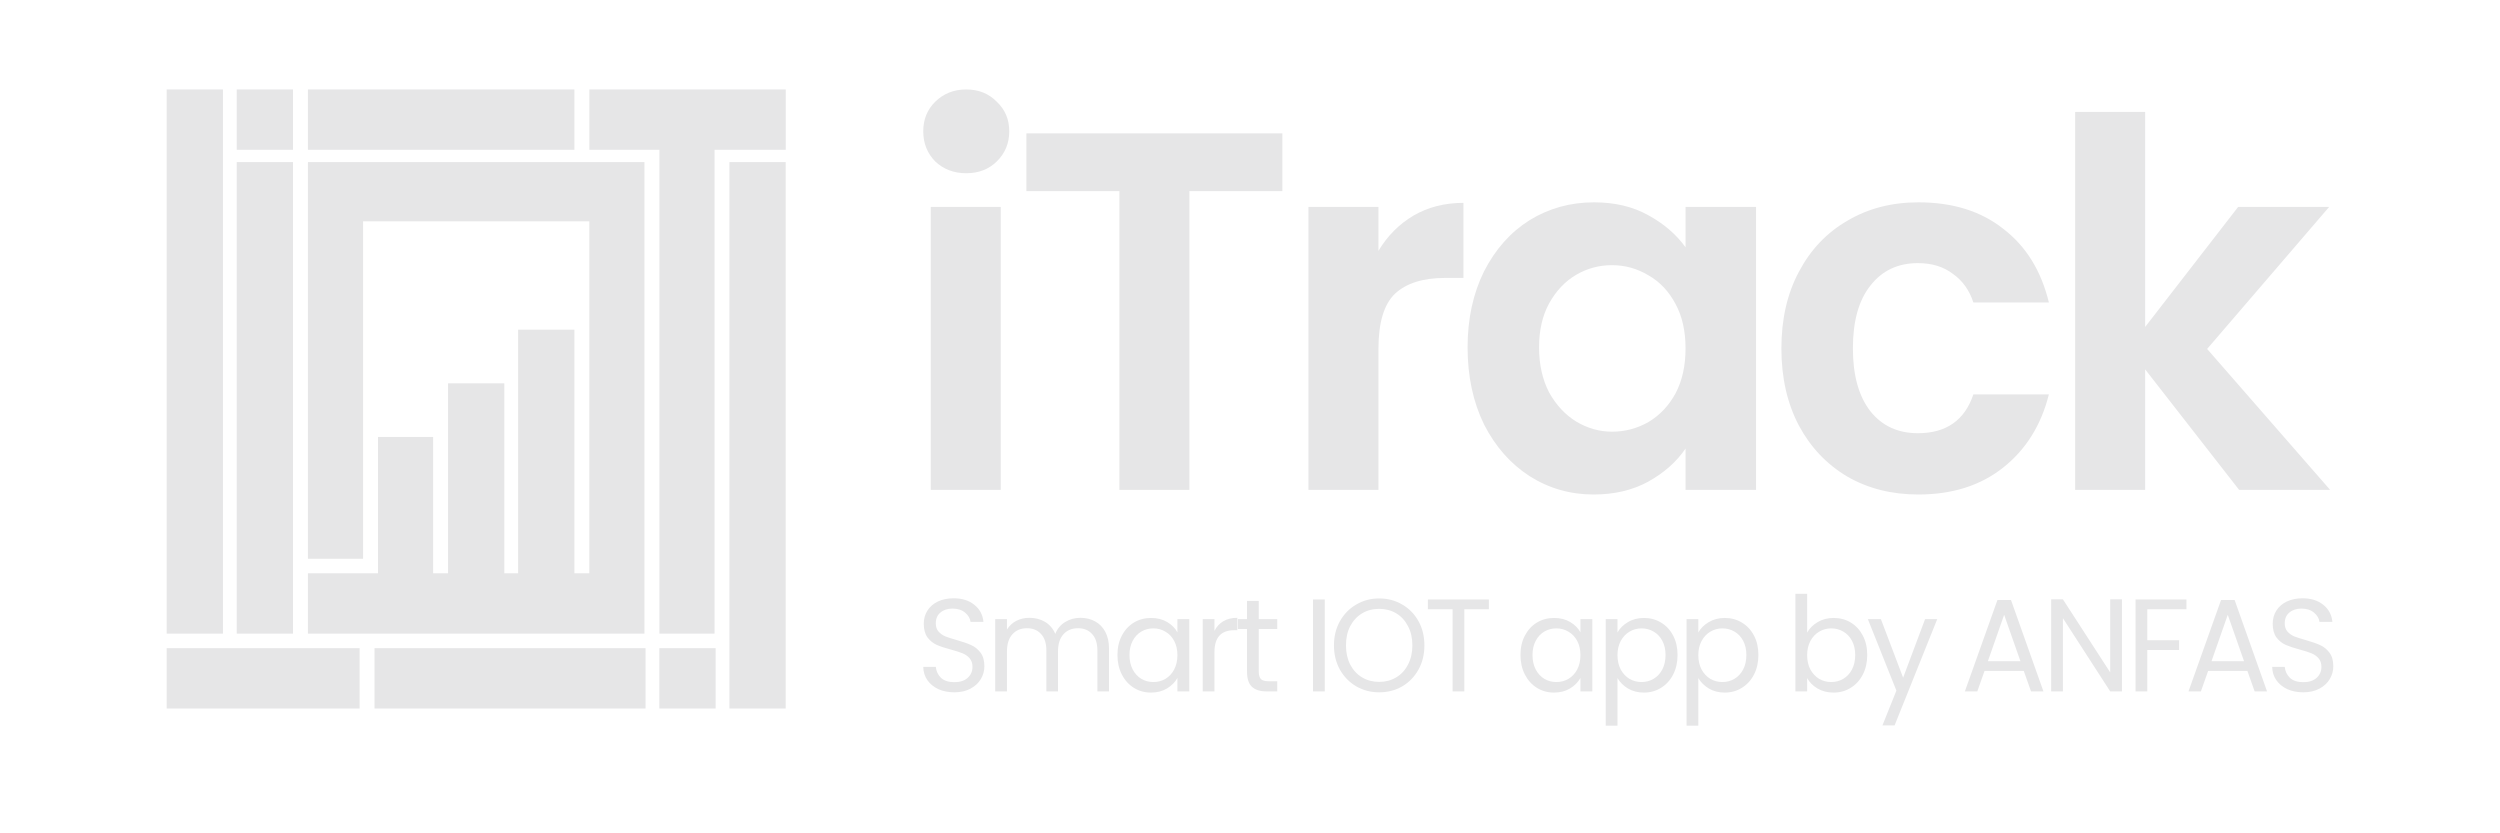 <svg width="120" height="40" viewBox="0 0 120 40" fill="none" xmlns="http://www.w3.org/2000/svg">
<path d="M10.701 4.294H8V30.414H10.701V4.294Z" fill="#E6E6E7"/>
<path d="M37.713 7.78H35.012V34.008H37.713V7.78Z" fill="#E6E6E7"/>
<path d="M30.986 31.112H17.977V34.008H30.986V31.112Z" fill="#E6E6E7"/>
<path d="M27.571 4.294H14.781V7.19H27.571V4.294Z" fill="#E6E6E7"/>
<path d="M14.065 7.78H11.363V30.414H14.065V7.78Z" fill="#E6E6E7"/>
<path d="M30.933 7.78H29.941H28.287H14.781V9.228V10.623V26.821H17.427V10.623H28.287V27.518H27.571V15.825H24.869V27.518H24.208V18.4H21.507V27.518H20.79V20.974H18.144V27.518H14.781V30.414H18.144H20.79H21.507H24.208H24.869H27.571H28.287H30.933V27.518V7.78Z" fill="#E6E6E7"/>
<path d="M17.261 31.112H8V34.008H17.261V31.112Z" fill="#E6E6E7"/>
<path d="M34.35 31.112H31.648V34.008H34.35V31.112Z" fill="#E6E6E7"/>
<path d="M14.065 4.294H11.363V7.19H14.065V4.294Z" fill="#E6E6E7"/>
<path d="M37.716 4.294H34.298H31.652H28.289V7.19H31.652V30.414H34.298V7.19H37.716V4.294Z" fill="#E6E6E7"/>
<path d="M46.38 8.315C45.788 8.315 45.292 8.127 44.892 7.751C44.508 7.358 44.316 6.876 44.316 6.304C44.316 5.732 44.508 5.258 44.892 4.882C45.292 4.49 45.788 4.294 46.38 4.294C46.972 4.294 47.46 4.49 47.844 4.882C48.244 5.258 48.444 5.732 48.444 6.304C48.444 6.876 48.244 7.358 47.844 7.751C47.46 8.127 46.972 8.315 46.38 8.315ZM48.036 9.933V23.515H44.676V9.933H48.036Z" fill="#E6E6E7"/>
<path d="M61.554 6.402V9.173H57.091V23.515H53.731V9.173H49.267V6.402H61.554Z" fill="#E6E6E7"/>
<path d="M66.165 12.041C66.597 11.322 67.157 10.758 67.845 10.35C68.549 9.941 69.349 9.737 70.245 9.737V13.341H69.357C68.301 13.341 67.501 13.594 66.957 14.101C66.429 14.607 66.165 15.49 66.165 16.749V23.515H62.805V9.933H66.165V12.041Z" fill="#E6E6E7"/>
<path d="M70.444 16.675C70.444 15.302 70.708 14.084 71.236 13.022C71.779 11.96 72.507 11.142 73.419 10.57C74.347 9.998 75.379 9.712 76.515 9.712C77.507 9.712 78.371 9.916 79.107 10.325C79.859 10.734 80.458 11.248 80.906 11.87V9.933H84.29V23.515H80.906V21.53C80.474 22.167 79.874 22.698 79.107 23.123C78.355 23.532 77.483 23.736 76.491 23.736C75.371 23.736 74.347 23.442 73.419 22.854C72.507 22.265 71.779 21.44 71.236 20.377C70.708 19.299 70.444 18.064 70.444 16.675ZM80.906 16.724C80.906 15.891 80.746 15.18 80.426 14.591C80.106 13.986 79.674 13.529 79.131 13.218C78.587 12.891 78.003 12.728 77.379 12.728C76.755 12.728 76.179 12.883 75.651 13.194C75.123 13.504 74.691 13.962 74.355 14.567C74.035 15.155 73.875 15.858 73.875 16.675C73.875 17.492 74.035 18.212 74.355 18.833C74.691 19.437 75.123 19.903 75.651 20.23C76.195 20.557 76.771 20.721 77.379 20.721C78.003 20.721 78.587 20.565 79.131 20.255C79.674 19.928 80.106 19.47 80.426 18.882C80.746 18.277 80.906 17.558 80.906 16.724Z" fill="#E6E6E7"/>
<path d="M85.507 16.724C85.507 15.319 85.787 14.093 86.347 13.046C86.907 11.984 87.683 11.167 88.675 10.595C89.667 10.006 90.803 9.712 92.083 9.712C93.731 9.712 95.09 10.137 96.162 10.987C97.25 11.821 97.978 12.998 98.346 14.518H94.722C94.53 13.929 94.202 13.472 93.739 13.145C93.29 12.801 92.731 12.63 92.059 12.63C91.099 12.63 90.339 12.989 89.779 13.709C89.219 14.411 88.939 15.416 88.939 16.724C88.939 18.015 89.219 19.021 89.779 19.74C90.339 20.443 91.099 20.794 92.059 20.794C93.418 20.794 94.306 20.173 94.722 18.931H98.346C97.978 20.402 97.25 21.57 96.162 22.437C95.074 23.303 93.715 23.736 92.083 23.736C90.803 23.736 89.667 23.45 88.675 22.878C87.683 22.29 86.907 21.472 86.347 20.426C85.787 19.364 85.507 18.13 85.507 16.724Z" fill="#E6E6E7"/>
<path d="M107.478 23.515L102.967 17.729V23.515H99.607V5.372H102.967V15.694L107.43 9.933H111.798L105.942 16.749L111.846 23.515H107.478Z" fill="#E6E6E7"/>
<path d="M45.811 33.231C45.526 33.231 45.269 33.181 45.042 33.08C44.819 32.974 44.643 32.831 44.515 32.649C44.387 32.464 44.321 32.25 44.316 32.01H44.918C44.939 32.217 45.021 32.392 45.166 32.535C45.315 32.675 45.53 32.744 45.811 32.744C46.08 32.744 46.291 32.677 46.443 32.542C46.6 32.402 46.679 32.225 46.679 32.01C46.679 31.841 46.634 31.704 46.543 31.598C46.452 31.493 46.338 31.413 46.202 31.358C46.065 31.303 45.881 31.244 45.65 31.181C45.364 31.105 45.135 31.029 44.961 30.953C44.792 30.877 44.645 30.759 44.521 30.598C44.401 30.434 44.341 30.214 44.341 29.94C44.341 29.7 44.401 29.486 44.521 29.301C44.641 29.115 44.808 28.972 45.023 28.87C45.242 28.769 45.493 28.718 45.774 28.718C46.179 28.718 46.51 28.822 46.766 29.029C47.026 29.235 47.173 29.51 47.206 29.851H46.586C46.565 29.683 46.479 29.535 46.326 29.408C46.173 29.277 45.97 29.212 45.718 29.212C45.482 29.212 45.29 29.275 45.141 29.402C44.992 29.524 44.918 29.697 44.918 29.921C44.918 30.081 44.961 30.212 45.048 30.314C45.139 30.415 45.249 30.493 45.377 30.548C45.509 30.598 45.693 30.657 45.929 30.725C46.214 30.805 46.443 30.885 46.617 30.965C46.791 31.041 46.94 31.162 47.064 31.326C47.188 31.487 47.25 31.706 47.25 31.985C47.25 32.2 47.194 32.402 47.082 32.592C46.971 32.782 46.805 32.936 46.586 33.054C46.367 33.172 46.109 33.231 45.811 33.231Z" fill="#E6E6E7"/>
<path d="M51.857 29.655C52.121 29.655 52.357 29.712 52.564 29.826C52.77 29.936 52.934 30.102 53.053 30.326C53.173 30.55 53.233 30.822 53.233 31.143V33.187H52.675V31.225C52.675 30.879 52.59 30.615 52.421 30.434C52.256 30.248 52.03 30.155 51.745 30.155C51.452 30.155 51.218 30.252 51.044 30.446C50.871 30.636 50.784 30.913 50.784 31.276V33.187H50.226V31.225C50.226 30.879 50.141 30.615 49.971 30.434C49.806 30.248 49.581 30.155 49.295 30.155C49.002 30.155 48.768 30.252 48.595 30.446C48.421 30.636 48.334 30.913 48.334 31.276V33.187H47.77V29.718H48.334V30.218C48.446 30.037 48.595 29.898 48.781 29.801C48.971 29.704 49.18 29.655 49.407 29.655C49.692 29.655 49.945 29.721 50.164 29.851C50.383 29.982 50.546 30.174 50.654 30.427C50.749 30.183 50.906 29.993 51.125 29.858C51.344 29.723 51.588 29.655 51.857 29.655Z" fill="#E6E6E7"/>
<path d="M53.638 31.44C53.638 31.086 53.708 30.776 53.849 30.51C53.989 30.24 54.182 30.031 54.426 29.883C54.674 29.735 54.949 29.662 55.25 29.662C55.548 29.662 55.806 29.727 56.026 29.858C56.245 29.989 56.408 30.153 56.516 30.352V29.718H57.086V33.187H56.516V32.542C56.404 32.744 56.236 32.913 56.013 33.048C55.794 33.179 55.538 33.244 55.244 33.244C54.942 33.244 54.669 33.168 54.426 33.016C54.182 32.864 53.989 32.651 53.849 32.377C53.708 32.103 53.638 31.79 53.638 31.44ZM56.516 31.447C56.516 31.185 56.464 30.957 56.36 30.763C56.257 30.569 56.117 30.421 55.939 30.32C55.765 30.214 55.573 30.162 55.362 30.162C55.151 30.162 54.959 30.212 54.785 30.314C54.612 30.415 54.473 30.562 54.37 30.757C54.267 30.951 54.215 31.179 54.215 31.44C54.215 31.706 54.267 31.938 54.37 32.136C54.473 32.331 54.612 32.48 54.785 32.586C54.959 32.687 55.151 32.738 55.362 32.738C55.573 32.738 55.765 32.687 55.939 32.586C56.117 32.48 56.257 32.331 56.36 32.136C56.464 31.938 56.516 31.708 56.516 31.447Z" fill="#E6E6E7"/>
<path d="M58.294 30.282C58.393 30.084 58.534 29.93 58.715 29.82C58.902 29.71 59.127 29.655 59.392 29.655V30.25H59.243C58.61 30.25 58.294 30.6 58.294 31.301V33.187H57.73V29.718H58.294V30.282Z" fill="#E6E6E7"/>
<path d="M60.421 30.193V32.238C60.421 32.407 60.456 32.527 60.527 32.599C60.597 32.666 60.719 32.7 60.892 32.7H61.308V33.187H60.8C60.485 33.187 60.25 33.113 60.093 32.966C59.935 32.818 59.857 32.575 59.857 32.238V30.193H59.417V29.718H59.857V28.845H60.421V29.718H61.308V30.193H60.421Z" fill="#E6E6E7"/>
<path d="M63.589 28.775V33.187H63.025V28.775H63.589Z" fill="#E6E6E7"/>
<path d="M66.201 33.231C65.799 33.231 65.434 33.137 65.103 32.947C64.772 32.753 64.51 32.485 64.315 32.143C64.125 31.797 64.03 31.409 64.03 30.978C64.03 30.548 64.125 30.162 64.315 29.82C64.51 29.474 64.772 29.206 65.103 29.016C65.434 28.822 65.799 28.725 66.201 28.725C66.606 28.725 66.974 28.822 67.304 29.016C67.635 29.206 67.895 29.472 68.086 29.813C68.276 30.155 68.371 30.544 68.371 30.978C68.371 31.413 68.276 31.801 68.086 32.143C67.895 32.485 67.635 32.753 67.304 32.947C66.974 33.137 66.606 33.231 66.201 33.231ZM66.201 32.731C66.502 32.731 66.773 32.66 67.013 32.516C67.257 32.373 67.447 32.168 67.583 31.902C67.724 31.636 67.794 31.328 67.794 30.978C67.794 30.624 67.724 30.316 67.583 30.054C67.447 29.788 67.259 29.584 67.019 29.44C66.779 29.297 66.506 29.225 66.201 29.225C65.894 29.225 65.622 29.297 65.382 29.44C65.142 29.584 64.952 29.788 64.811 30.054C64.675 30.316 64.607 30.624 64.607 30.978C64.607 31.328 64.675 31.636 64.811 31.902C64.952 32.168 65.142 32.373 65.382 32.516C65.626 32.66 65.899 32.731 66.201 32.731Z" fill="#E6E6E7"/>
<path d="M71.466 28.775V29.244H70.288V33.187H69.724V29.244H68.539V28.775H71.466Z" fill="#E6E6E7"/>
<path d="M72.983 31.44C72.983 31.086 73.053 30.776 73.194 30.51C73.335 30.24 73.527 30.031 73.771 29.883C74.019 29.735 74.294 29.662 74.595 29.662C74.893 29.662 75.151 29.727 75.371 29.858C75.59 29.989 75.753 30.153 75.861 30.352V29.718H76.431V33.187H75.861V32.542C75.749 32.744 75.581 32.913 75.358 33.048C75.139 33.179 74.883 33.244 74.589 33.244C74.287 33.244 74.015 33.168 73.771 33.016C73.527 32.864 73.335 32.651 73.194 32.377C73.053 32.103 72.983 31.79 72.983 31.44ZM75.861 31.447C75.861 31.185 75.809 30.957 75.706 30.763C75.602 30.569 75.462 30.421 75.284 30.32C75.11 30.214 74.918 30.162 74.707 30.162C74.496 30.162 74.304 30.212 74.13 30.314C73.957 30.415 73.818 30.562 73.715 30.757C73.612 30.951 73.56 31.179 73.56 31.44C73.56 31.706 73.612 31.938 73.715 32.136C73.818 32.331 73.957 32.48 74.13 32.586C74.304 32.687 74.496 32.738 74.707 32.738C74.918 32.738 75.11 32.687 75.284 32.586C75.462 32.48 75.602 32.331 75.706 32.136C75.809 31.938 75.861 31.708 75.861 31.447Z" fill="#E6E6E7"/>
<path d="M77.639 30.358C77.751 30.16 77.916 29.995 78.135 29.864C78.358 29.729 78.617 29.662 78.91 29.662C79.212 29.662 79.485 29.735 79.729 29.883C79.977 30.031 80.171 30.24 80.312 30.51C80.452 30.776 80.522 31.086 80.522 31.44C80.522 31.79 80.452 32.103 80.312 32.377C80.171 32.651 79.977 32.864 79.729 33.016C79.485 33.168 79.212 33.244 78.91 33.244C78.621 33.244 78.364 33.179 78.141 33.048C77.922 32.913 77.755 32.746 77.639 32.548V34.833H77.075V29.718H77.639V30.358ZM79.946 31.44C79.946 31.179 79.894 30.951 79.791 30.757C79.687 30.562 79.547 30.415 79.369 30.314C79.195 30.212 79.003 30.162 78.792 30.162C78.586 30.162 78.393 30.214 78.216 30.32C78.042 30.421 77.901 30.571 77.794 30.769C77.691 30.963 77.639 31.189 77.639 31.447C77.639 31.708 77.691 31.938 77.794 32.136C77.901 32.331 78.042 32.48 78.216 32.586C78.393 32.687 78.586 32.738 78.792 32.738C79.003 32.738 79.195 32.687 79.369 32.586C79.547 32.48 79.687 32.331 79.791 32.136C79.894 31.938 79.946 31.706 79.946 31.44Z" fill="#E6E6E7"/>
<path d="M81.519 30.358C81.631 30.16 81.796 29.995 82.016 29.864C82.239 29.729 82.497 29.662 82.791 29.662C83.093 29.662 83.365 29.735 83.609 29.883C83.857 30.031 84.052 30.24 84.192 30.51C84.333 30.776 84.403 31.086 84.403 31.44C84.403 31.79 84.333 32.103 84.192 32.377C84.052 32.651 83.857 32.864 83.609 33.016C83.365 33.168 83.093 33.244 82.791 33.244C82.501 33.244 82.245 33.179 82.022 33.048C81.803 32.913 81.635 32.746 81.519 32.548V34.833H80.955V29.718H81.519V30.358ZM83.826 31.44C83.826 31.179 83.775 30.951 83.671 30.757C83.568 30.562 83.427 30.415 83.25 30.314C83.076 30.212 82.884 30.162 82.673 30.162C82.466 30.162 82.274 30.214 82.096 30.32C81.923 30.421 81.782 30.571 81.675 30.769C81.571 30.963 81.519 31.189 81.519 31.447C81.519 31.708 81.571 31.938 81.675 32.136C81.782 32.331 81.923 32.48 82.096 32.586C82.274 32.687 82.466 32.738 82.673 32.738C82.884 32.738 83.076 32.687 83.25 32.586C83.427 32.48 83.568 32.331 83.671 32.136C83.775 31.938 83.826 31.706 83.826 31.44Z" fill="#E6E6E7"/>
<path d="M86.743 30.364C86.859 30.157 87.029 29.989 87.252 29.858C87.475 29.727 87.729 29.662 88.015 29.662C88.321 29.662 88.596 29.735 88.839 29.883C89.083 30.031 89.276 30.24 89.416 30.51C89.557 30.776 89.627 31.086 89.627 31.44C89.627 31.79 89.557 32.103 89.416 32.377C89.276 32.651 89.081 32.864 88.833 33.016C88.589 33.168 88.316 33.244 88.015 33.244C87.721 33.244 87.463 33.179 87.24 33.048C87.02 32.917 86.855 32.751 86.743 32.548V33.187H86.179V28.503H86.743V30.364ZM89.05 31.44C89.05 31.179 88.999 30.951 88.895 30.757C88.792 30.562 88.651 30.415 88.474 30.314C88.3 30.212 88.108 30.162 87.897 30.162C87.69 30.162 87.498 30.214 87.32 30.32C87.147 30.421 87.006 30.571 86.898 30.769C86.795 30.963 86.743 31.189 86.743 31.447C86.743 31.708 86.795 31.938 86.898 32.136C87.006 32.331 87.147 32.48 87.32 32.586C87.498 32.687 87.69 32.738 87.897 32.738C88.108 32.738 88.3 32.687 88.474 32.586C88.651 32.48 88.792 32.331 88.895 32.136C88.999 31.938 89.05 31.706 89.05 31.44Z" fill="#E6E6E7"/>
<path d="M92.987 29.718L90.94 34.82H90.357L91.027 33.149L89.657 29.718H90.283L91.35 32.529L92.404 29.718H92.987Z" fill="#E6E6E7"/>
<path d="M97.142 32.206H95.257L94.91 33.187H94.314L95.877 28.801H96.528L98.085 33.187H97.489L97.142 32.206ZM96.981 31.738L96.199 29.51L95.418 31.738H96.981Z" fill="#E6E6E7"/>
<path d="M101.854 33.187H101.29L99.02 29.674V33.187H98.456V28.769H99.02L101.29 32.276V28.769H101.854V33.187Z" fill="#E6E6E7"/>
<path d="M104.949 28.775V29.244H103.07V30.731H104.596V31.2H103.07V33.187H102.506V28.775H104.949Z" fill="#E6E6E7"/>
<path d="M107.876 32.206H105.99L105.643 33.187H105.048L106.61 28.801H107.262L108.818 33.187H108.223L107.876 32.206ZM107.714 31.738L106.933 29.51L106.152 31.738H107.714Z" fill="#E6E6E7"/>
<path d="M110.56 33.231C110.274 33.231 110.018 33.181 109.791 33.08C109.567 32.974 109.392 32.831 109.264 32.649C109.135 32.464 109.069 32.25 109.065 32.01H109.667C109.687 32.217 109.77 32.392 109.915 32.535C110.064 32.675 110.278 32.744 110.56 32.744C110.828 32.744 111.039 32.677 111.192 32.542C111.349 32.402 111.428 32.225 111.428 32.01C111.428 31.841 111.382 31.704 111.291 31.598C111.2 31.493 111.087 31.413 110.95 31.358C110.814 31.303 110.63 31.244 110.398 31.181C110.113 31.105 109.884 31.029 109.71 30.953C109.541 30.877 109.394 30.759 109.27 30.598C109.15 30.434 109.09 30.214 109.09 29.94C109.09 29.7 109.15 29.486 109.27 29.301C109.39 29.115 109.557 28.972 109.772 28.87C109.991 28.769 110.241 28.718 110.522 28.718C110.928 28.718 111.258 28.822 111.515 29.029C111.775 29.235 111.922 29.51 111.955 29.851H111.335C111.314 29.683 111.227 29.535 111.074 29.408C110.921 29.277 110.719 29.212 110.467 29.212C110.231 29.212 110.039 29.275 109.89 29.402C109.741 29.524 109.667 29.697 109.667 29.921C109.667 30.081 109.71 30.212 109.797 30.314C109.888 30.415 109.997 30.493 110.126 30.548C110.258 30.598 110.442 30.657 110.677 30.725C110.963 30.805 111.192 30.885 111.366 30.965C111.539 31.041 111.688 31.162 111.812 31.326C111.936 31.487 111.998 31.706 111.998 31.985C111.998 32.2 111.942 32.402 111.831 32.592C111.719 32.782 111.554 32.936 111.335 33.054C111.116 33.172 110.857 33.231 110.56 33.231Z" fill="#E6E6E7"/>
</svg>
